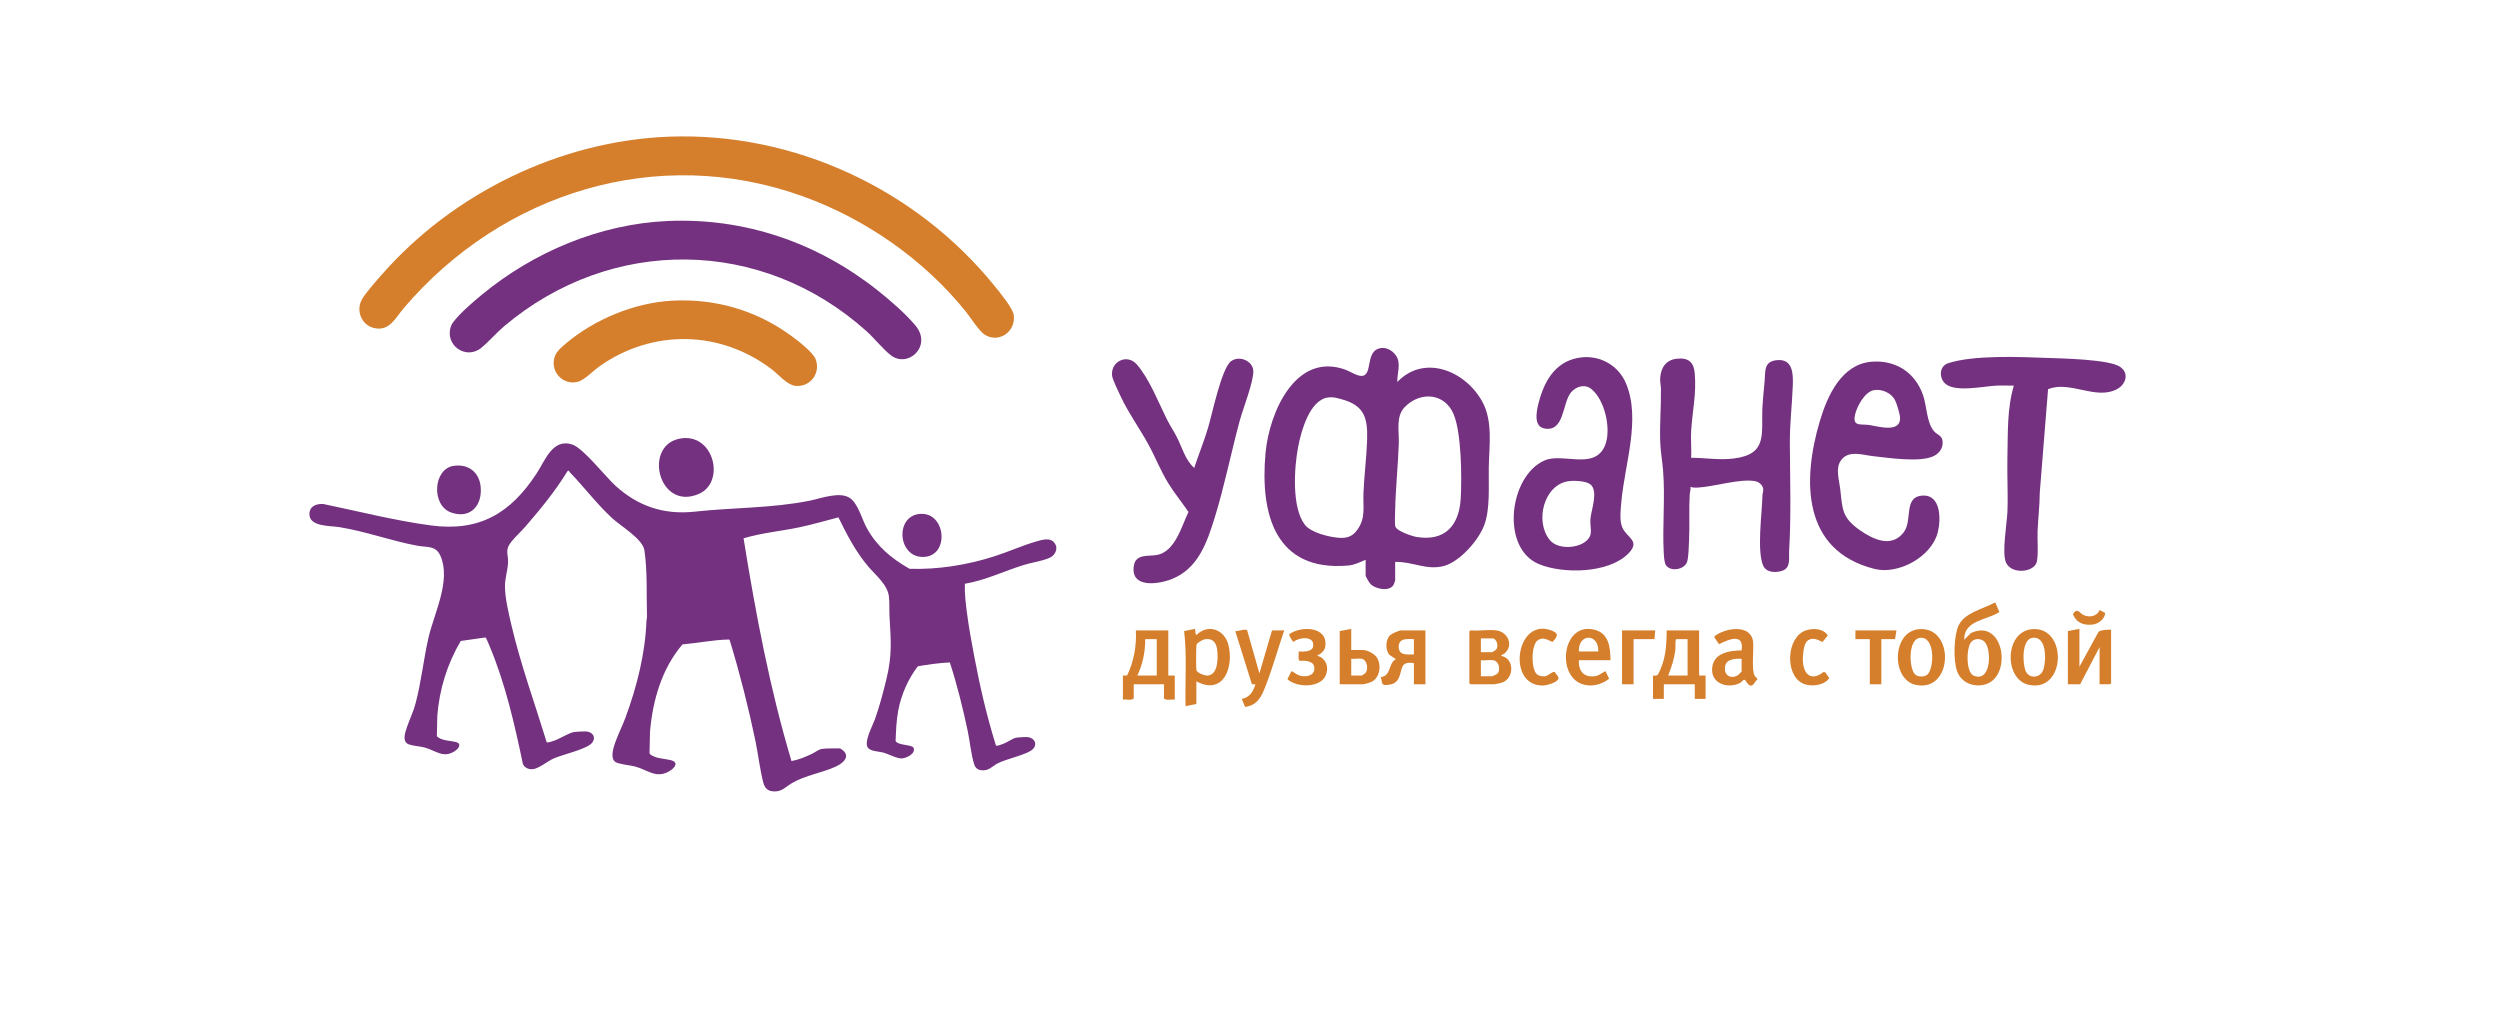 <svg width="202" height="83" viewBox="0 0 202 83" fill="none" xmlns="http://www.w3.org/2000/svg">
<path d="M85.346 44.151V44.44C85.206 44.845 85.022 45 84.632 45.143C84.029 45.364 83.297 45.467 82.661 45.668C81.096 46.161 79.595 46.892 77.96 47.169C77.933 47.946 78.027 48.723 78.126 49.492C78.272 50.638 78.49 51.818 78.704 52.954C79.165 55.403 79.722 57.841 80.466 60.215L80.513 60.253C80.604 60.283 80.995 60.126 81.111 60.081C81.403 59.968 81.822 59.667 82.077 59.613C82.262 59.574 82.705 59.558 82.915 59.552C83.473 59.536 83.891 60.029 83.484 60.499C83.08 60.967 81.263 61.321 80.583 61.694C80.127 61.944 79.914 62.285 79.322 62.239C79.026 62.217 78.814 62.057 78.72 61.775C78.473 61.032 78.363 59.864 78.189 59.05C77.79 57.188 77.338 55.331 76.746 53.523C75.879 53.572 75.016 53.684 74.162 53.837C73.366 54.875 72.83 56.105 72.579 57.398C72.42 58.22 72.403 59.029 72.363 59.864C72.527 60.247 73.689 60.144 73.812 60.422C74.017 60.886 73.26 61.241 72.903 61.279C72.505 61.321 71.796 60.919 71.351 60.804C70.994 60.713 70.284 60.709 70.101 60.376C69.823 59.872 70.5 58.656 70.69 58.13C71.053 57.124 71.37 55.909 71.625 54.864C72.097 52.932 71.984 51.774 71.874 49.828C71.844 49.308 71.881 48.745 71.828 48.223C71.727 47.246 70.751 46.476 70.16 45.781C69.156 44.6 68.42 43.193 67.745 41.802C66.7 42.07 65.667 42.38 64.607 42.602C63.102 42.919 61.553 43.051 60.079 43.495C61.056 49.555 62.194 55.619 63.953 61.495C64.527 61.388 65.076 61.158 65.601 60.912C65.883 60.78 66.14 60.539 66.463 60.504C66.905 60.456 67.434 60.476 67.883 60.472C68.812 61.01 68.238 61.615 67.519 61.944C66.382 62.464 65.126 62.623 64.007 63.264C63.649 63.469 63.229 63.874 62.826 63.928C62.258 64.004 61.844 63.859 61.685 63.272C61.405 62.232 61.267 60.96 61.041 59.877C60.469 57.131 59.78 54.416 58.964 51.736L58.905 51.672C57.642 51.696 56.401 51.959 55.144 52.069C53.482 54.002 52.734 56.592 52.521 59.121L52.481 60.854C52.509 61.002 52.843 61.126 52.979 61.176C53.37 61.319 54.149 61.349 54.413 61.501C54.841 61.747 54.339 62.165 54.084 62.313C53.005 62.943 52.341 62.202 51.296 61.929C50.915 61.829 49.956 61.745 49.706 61.555C49.265 61.221 49.597 60.308 49.754 59.875C49.988 59.232 50.311 58.606 50.55 57.954C51.457 55.488 52.142 52.791 52.233 50.158C52.236 50.06 52.274 49.97 52.277 49.873C52.224 48.126 52.325 46.189 52.068 44.464C51.933 43.551 50.168 42.516 49.477 41.881C48.226 40.731 47.215 39.375 46.047 38.164C45.979 38.094 45.993 37.957 45.845 38.081C44.873 39.678 43.675 41.133 42.457 42.542C42.095 42.96 41.629 43.372 41.294 43.801C40.777 44.464 41.078 44.731 41.049 45.454C41.026 46.048 40.809 46.711 40.802 47.312C40.791 48.267 41.093 49.53 41.313 50.47C42.065 53.691 43.206 56.812 44.172 59.969C44.227 60.043 44.676 59.881 44.785 59.844C45.257 59.686 46.019 59.182 46.418 59.142C46.659 59.117 47.026 59.103 47.273 59.098C47.813 59.085 48.216 59.518 47.847 60.01C47.465 60.519 45.458 60.971 44.765 61.269C44.242 61.495 43.522 62.122 43.023 62.152C42.699 62.171 42.407 62.042 42.252 61.743C41.582 58.534 40.832 55.228 39.557 52.205C39.509 52.093 39.285 51.522 39.225 51.506L37.23 51.79C36.139 53.632 35.501 55.694 35.333 57.841L35.298 59.485C35.437 59.639 35.641 59.712 35.832 59.771C36.129 59.864 36.778 59.897 36.981 60.013C37.31 60.201 36.944 60.564 36.758 60.686C35.816 61.302 35.231 60.65 34.313 60.4C33.925 60.294 33.389 60.272 33.047 60.152C32.446 59.942 32.746 59.15 32.894 58.718C33.109 58.087 33.386 57.546 33.566 56.879C34.032 55.143 34.218 53.297 34.618 51.542C35.067 49.574 36.456 46.929 35.598 44.936C35.219 44.057 34.541 44.244 33.733 44.096C31.588 43.704 29.583 42.937 27.386 42.587C26.68 42.475 24.98 42.57 25.001 41.528C25.014 40.882 25.574 40.689 26.126 40.724C29.008 41.322 31.867 42.055 34.788 42.452C38.726 42.986 41.257 41.484 43.377 38.226C44.05 37.191 44.664 35.398 46.233 35.913C47.132 36.208 48.918 38.518 49.764 39.279C51.584 40.914 53.647 41.601 56.095 41.345C59.177 41.005 62.382 41.07 65.424 40.456C66.33 40.274 67.901 39.665 68.71 40.269C69.345 40.744 69.644 41.946 70.03 42.651C70.847 44.146 72.036 45.136 73.495 45.959C75.823 46.03 78.144 45.652 80.356 44.947C81.496 44.584 82.633 44.06 83.774 43.737C84.396 43.561 85.067 43.375 85.347 44.151H85.346Z" fill="#733180"/>
<path d="M54.064 11.043C64.141 10.664 74.028 15.269 80.365 23.111C80.762 23.603 81.838 24.896 81.913 25.467C82.084 26.764 80.771 27.728 79.625 27.079C79.128 26.798 78.439 25.674 78.037 25.175C74.64 20.963 69.936 17.688 64.872 15.862C53.148 11.634 40.593 15.536 32.617 24.905C31.945 25.695 31.463 26.794 30.22 26.504C29.263 26.281 28.766 25.19 29.192 24.291C29.44 23.766 30.402 22.699 30.82 22.221C36.611 15.598 45.28 11.374 54.064 11.043Z" fill="#D57E2B"/>
<path d="M53.942 17.857C60.176 17.582 66.041 19.602 70.912 23.462C71.891 24.238 73.183 25.354 73.976 26.31C75.349 27.964 73.356 29.801 71.954 28.686C71.311 28.175 70.643 27.324 69.995 26.743C61.543 19.166 49.401 19.05 40.743 26.353C40.105 26.891 39.497 27.608 38.885 28.107C37.642 29.119 35.888 27.875 36.444 26.34C36.67 25.717 38.334 24.306 38.906 23.834C43.112 20.359 48.468 18.099 53.941 17.857H53.942Z" fill="#733180"/>
<path d="M54.309 24.295C57.784 24.105 61.095 25.073 63.907 27.116C64.424 27.491 65.683 28.459 65.903 29.02C66.343 30.141 65.454 31.313 64.263 31.175C63.588 31.096 62.904 30.257 62.357 29.84C58.195 26.67 52.716 26.579 48.443 29.594C47.977 29.923 47.219 30.698 46.733 30.837C45.439 31.208 44.329 29.907 44.879 28.673C45.025 28.344 45.448 27.986 45.724 27.753C48.051 25.79 51.27 24.461 54.309 24.295Z" fill="#D57E2B"/>
<path d="M55.125 35.41C57.724 35.112 58.605 38.979 56.468 39.907C53.157 41.346 51.88 35.782 55.125 35.41Z" fill="#733180"/>
<path d="M36.67 37.638C37.862 37.475 38.746 38.163 38.843 39.383C38.964 40.902 37.953 41.953 36.436 41.405C34.829 40.824 34.995 37.867 36.67 37.638Z" fill="#733180"/>
<path d="M74.477 41.519C76.462 41.513 76.717 44.985 74.581 45.002C72.478 45.019 72.289 41.526 74.477 41.519Z" fill="#733180"/>
<path d="M110.344 45.227C109.861 45.432 109.456 45.651 108.917 45.697C103.056 46.193 101.802 41.581 102.255 36.604C102.551 33.345 104.678 28.394 108.728 29.878C109.134 30.027 109.766 30.477 110.159 30.354C110.835 30.143 110.422 28.597 111.293 28.204C111.848 27.954 112.453 28.243 112.787 28.716C113.242 29.358 112.874 30.148 112.905 30.863C115.102 28.574 118.432 29.987 119.781 32.472C120.635 34.046 120.325 36.054 120.292 37.777C120.266 39.203 120.422 41.091 119.932 42.416C119.475 43.651 117.972 45.367 116.686 45.725C115.284 46.115 114.127 45.359 112.729 45.402V46.903C112.729 46.942 112.616 47.231 112.582 47.284C112.233 47.819 111.152 47.594 110.749 47.2C110.648 47.101 110.343 46.605 110.343 46.491V45.226L110.344 45.227ZM113.507 32.887C112.759 33.654 113.059 34.839 113.023 35.841C112.96 37.633 112.766 39.454 112.727 41.251C112.722 41.533 112.68 42.322 112.742 42.536C112.85 42.913 114.098 43.327 114.462 43.387C116.749 43.763 117.906 42.466 118.028 40.255C118.122 38.555 118.085 35.051 117.472 33.514C116.767 31.745 114.763 31.597 113.507 32.887H113.507ZM107.303 32.116C105.817 32.319 105.136 34.83 104.892 36.092C104.57 37.757 104.354 40.997 105.431 42.398C105.926 43.042 107.39 43.393 108.169 43.453C108.794 43.501 109.261 43.367 109.646 42.843C110.377 41.847 110.12 40.975 110.167 39.839C110.226 38.418 110.416 36.959 110.463 35.547C110.523 33.722 110.215 32.743 108.365 32.248C107.985 32.146 107.71 32.061 107.303 32.116V32.116Z" fill="#733180"/>
<path d="M151.186 29.231C153.118 29.058 154.718 30.055 155.375 31.905C155.692 32.796 155.662 34.175 156.289 34.865C156.551 35.154 156.912 35.175 156.961 35.658C157.018 36.224 156.676 36.661 156.185 36.877C155.058 37.372 152.618 36.996 151.35 36.858C150.5 36.767 149.37 36.34 148.754 37.19C148.282 37.84 148.606 38.773 148.688 39.493C148.878 41.177 148.816 41.822 150.307 42.859C151.369 43.597 152.838 44.282 153.816 43.015C154.572 42.035 153.756 40.123 155.362 40.043C156.85 39.97 156.833 42.015 156.568 43.032C156.054 44.999 153.395 46.449 151.477 45.972C145.645 44.522 145.591 38.881 147.052 33.994C147.667 31.935 148.815 29.443 151.187 29.23L151.186 29.231ZM151.415 31.523C150.675 31.652 150.037 32.837 149.888 33.51C149.666 34.506 150.358 34.238 151.045 34.341C151.731 34.445 153.547 35.006 153.527 33.778C153.522 33.478 153.256 32.586 153.109 32.313C152.799 31.739 152.046 31.413 151.415 31.523Z" fill="#733180"/>
<path d="M136.648 36.987C137.806 36.992 138.95 37.195 140.11 37.044C142.905 36.683 142.28 34.991 142.41 32.778C142.449 32.113 142.526 31.44 142.584 30.776C142.653 29.975 142.5 29.191 143.603 29.098C144.892 28.989 144.892 30.257 144.856 31.191C144.794 32.794 144.607 34.249 144.619 35.9C144.639 38.758 144.73 41.635 144.563 44.492C144.527 45.108 144.715 45.87 144.013 46.114C143.484 46.299 142.704 46.278 142.456 45.681C141.946 44.452 142.375 41.47 142.407 40.016C142.411 39.838 142.498 39.678 142.467 39.492C142.417 39.2 142.127 38.94 141.843 38.884C140.622 38.64 138.483 39.338 137.142 39.399C136.944 39.408 136.78 39.4 136.59 39.341C136.624 39.553 136.541 39.752 136.529 39.957C136.457 41.159 136.536 42.456 136.475 43.67C136.453 44.121 136.441 45.003 136.318 45.395C136.128 46.003 135.01 46.242 134.611 45.67C134.48 45.483 134.448 44.987 134.434 44.73C134.309 42.504 134.555 40.241 134.377 38.018C134.313 37.211 134.171 36.493 134.144 35.663C134.099 34.266 134.221 32.838 134.205 31.422C134.202 31.139 134.121 30.863 134.143 30.54C134.198 29.713 134.605 29.088 135.46 28.988C136.411 28.878 136.86 29.238 136.937 30.19C137.075 31.885 136.749 33.17 136.648 34.781C136.603 35.501 136.68 36.263 136.647 36.988L136.648 36.987Z" fill="#733180"/>
<path d="M127.791 28.876C129.324 28.708 130.778 29.543 131.381 30.979C132.593 33.867 131.285 37.474 131.01 40.491C130.954 41.116 130.83 42.068 131.088 42.636C131.466 43.47 132.573 43.696 131.579 44.716C129.999 46.336 126.306 46.395 124.338 45.577C121.23 44.284 121.938 38.456 124.794 37.206C126.279 36.555 128.815 38.015 129.674 36.021C130.227 34.74 129.68 32.29 128.56 31.417C128.032 31.006 127.328 31.234 126.93 31.715C126.226 32.567 126.42 34.96 124.76 34.614C123.784 34.41 124.224 32.878 124.411 32.228C124.909 30.499 125.893 29.085 127.79 28.876H127.791ZM126.741 38.881C124.746 39.154 123.991 42.123 125.218 43.628C125.842 44.394 127.396 44.332 128.121 43.749C128.81 43.197 128.435 42.672 128.508 41.904C128.576 41.185 129.167 39.656 128.498 39.133C128.138 38.852 127.187 38.819 126.741 38.88V38.881Z" fill="#733180"/>
<path d="M96.492 37.809C96.85 36.721 97.287 35.657 97.614 34.558C97.941 33.459 98.704 29.762 99.465 29.19C100.121 28.698 101.211 29.137 101.267 29.953C101.322 30.768 100.425 33.052 100.176 33.971C99.475 36.558 98.942 39.255 98.152 41.812C97.517 43.865 96.795 45.971 94.646 46.801C93.558 47.222 91.303 47.547 91.619 45.681C91.779 44.733 92.837 44.962 93.469 44.846C94.953 44.574 95.463 42.534 96.028 41.369C95.508 40.591 94.9 39.862 94.408 39.064C93.774 38.037 93.354 36.936 92.778 35.886C92.061 34.578 91.212 33.433 90.565 32.061C90.403 31.717 89.893 30.672 89.857 30.364C89.722 29.203 91.074 28.546 91.862 29.454C92.881 30.631 93.608 32.533 94.309 33.925C94.546 34.396 94.848 34.844 95.089 35.315C95.519 36.154 95.767 37.165 96.492 37.809L96.492 37.809Z" fill="#733180"/>
<path d="M162.72 31.156C162.267 31.169 161.808 31.136 161.354 31.156C160.293 31.202 158.012 31.723 157.19 31.01C156.66 30.551 156.677 29.586 157.412 29.347C159.474 28.677 163.174 28.835 165.368 28.918C166.603 28.964 170.391 29.029 171.294 29.634C172.079 30.161 171.766 31.084 171.023 31.46C169.295 32.336 167.241 30.726 165.483 31.449L164.815 39.78C164.808 40.82 164.682 41.863 164.638 42.896C164.603 43.685 164.721 44.6 164.579 45.368C164.418 46.234 162.568 46.461 162.094 45.474C161.728 44.713 162.158 42.328 162.199 41.37C162.259 39.954 162.165 38.416 162.199 36.956C162.244 35.023 162.16 33.016 162.72 31.156H162.72Z" fill="#733180"/>
<path d="M161.549 49.453C160.533 50.123 158.68 50.093 158.706 51.698L159.244 51.154C161.982 49.855 162.677 54.883 160.242 55.342C159.377 55.505 158.493 55.139 158.153 54.288C157.812 53.437 157.867 51.438 158.228 50.598C158.703 49.493 160.191 49.235 161.134 48.705L161.228 48.701L161.55 49.453H161.549ZM159.307 51.836C158.856 52.278 158.831 54.334 159.477 54.596C160.879 55.166 160.932 52.552 160.394 51.903C160.129 51.583 159.606 51.542 159.307 51.836Z" fill="#D57E2B"/>
<path d="M94.398 50.936V54.585H94.922V56.528C94.646 56.489 94.268 56.623 94.049 56.439V55.291H91.605V56.439C91.386 56.623 91.008 56.489 90.732 56.528V54.585L91.073 54.577C91.617 53.429 91.839 52.212 91.779 50.936H94.398ZM93.467 51.642H92.536C92.533 52.672 92.337 53.658 91.896 54.585H93.467V51.642Z" fill="#D57E2B"/>
<path d="M137.289 50.936V54.585H137.812V56.469H136.939V55.291H134.437V56.469H133.564V54.585C133.694 54.582 133.836 54.622 133.943 54.527C134.021 54.458 134.289 53.779 134.337 53.631C134.618 52.766 134.666 51.841 134.67 50.936H137.289ZM136.358 51.642H135.426C135.333 51.925 135.4 52.219 135.367 52.495C135.279 53.239 135.063 53.897 134.786 54.585H136.357V51.642L136.358 51.642Z" fill="#D57E2B"/>
<path d="M96.668 56.878L95.795 57.055C95.743 55.036 95.915 52.997 95.678 50.992L96.551 50.814C96.604 50.864 96.551 51.349 96.696 51.285C97.638 50.375 98.947 50.872 99.256 52.11C99.718 53.955 98.817 56.219 96.667 55.052V56.877L96.668 56.878ZM97.351 51.654C97.181 51.683 96.729 51.923 96.68 52.093C96.639 52.235 96.633 53.961 96.668 54.141C96.71 54.367 97.338 54.602 97.569 54.586C98.434 54.525 98.417 53.175 98.355 52.552C98.293 51.929 97.987 51.543 97.351 51.654Z" fill="#D57E2B"/>
<path d="M168.016 50.814V53.875L169.562 51.053C169.744 50.888 170.327 50.88 170.577 50.873V55.2L170.49 55.288H169.646V52.286L168.075 55.288H167.085V50.991L168.016 50.814ZM167.987 53.934V53.993C168.025 53.973 168.025 53.953 167.987 53.934Z" fill="#D57E2B"/>
<path d="M120.907 50.934C121.832 51.06 122.328 52.13 121.577 52.79C121.473 52.882 121.334 52.895 121.286 52.994C122.393 53.187 122.356 54.834 121.356 55.156C121.245 55.192 120.821 55.29 120.732 55.29H118.812L118.724 55.202V51.023L118.812 50.934C119.467 50.998 120.272 50.849 120.907 50.934H120.907ZM119.655 52.7H120.557C120.578 52.7 120.845 52.535 120.879 52.496C121.135 52.204 120.903 51.582 120.615 51.582H119.655V52.7ZM120.674 53.348C120.381 53.295 119.964 53.386 119.655 53.348V54.643H120.557C120.58 54.643 120.941 54.479 120.975 54.448C121.275 54.178 121.131 53.43 120.673 53.349L120.674 53.348Z" fill="#D57E2B"/>
<path d="M115.174 50.936V55.291H114.243V53.585C113.073 53.382 113.357 54.141 112.995 54.824C112.8 55.193 112.51 55.306 112.112 55.343C111.55 55.397 111.723 55.164 111.566 54.705C112.433 54.625 112.144 53.605 112.788 53.261L112.264 52.909C111.922 52.52 111.94 51.683 112.326 51.322C112.477 51.182 113.034 50.936 113.225 50.936H115.174V50.936ZM114.243 51.642C113.719 51.636 113.016 51.53 113.016 52.26C113.016 52.989 113.718 52.883 114.243 52.877V51.641V51.642Z" fill="#D57E2B"/>
<path d="M141.006 54.945C140.866 54.864 140.735 55.1 140.626 55.163C139.761 55.655 138.342 55.328 138.337 54.142C138.331 52.782 139.658 52.575 140.724 52.548C140.933 51.11 139.66 51.665 138.9 52.047L138.533 51.524L138.536 51.405C139.382 50.729 141.527 50.38 141.655 51.904C141.71 52.548 141.506 54.136 141.778 54.605C141.832 54.698 142.013 54.81 141.998 54.9C141.769 55.061 141.663 55.551 141.33 55.352C141.204 55.276 141.028 54.958 141.005 54.945H141.006ZM140.722 53.23C140.037 53.206 139.3 53.269 139.38 54.146C139.428 54.674 139.97 54.828 140.393 54.575C140.447 54.543 140.722 54.283 140.722 54.26V53.23Z" fill="#D57E2B"/>
<path d="M103.768 50.937C103.249 52.426 102.832 53.974 102.256 55.441C101.922 56.289 101.61 56.979 100.603 57.122L100.336 56.473C100.97 56.364 101.262 55.867 101.44 55.294L101.155 55.287L99.81 50.997C100.029 51.021 100.632 50.769 100.772 50.937L101.76 54.411L102.778 50.937H103.768Z" fill="#D57E2B"/>
<path d="M155.086 50.834C157.973 50.63 157.81 55.98 154.791 55.336C152.793 54.909 152.849 50.992 155.086 50.834ZM155.144 51.537C154.154 51.639 154.243 53.966 154.717 54.47C154.957 54.725 155.527 54.729 155.77 54.47C156.286 53.918 156.364 51.411 155.144 51.537H155.144Z" fill="#D57E2B"/>
<path d="M164.222 50.834C167.083 50.63 166.925 55.98 163.928 55.335C161.896 54.898 161.959 50.996 164.222 50.834ZM164.219 51.536C163.335 51.666 163.413 53.638 163.68 54.232C163.962 54.861 164.849 54.803 165.092 54.128C165.35 53.411 165.4 51.363 164.22 51.536H164.219Z" fill="#D57E2B"/>
<path d="M130.131 53.346H127.57C127.53 54.218 127.975 54.761 128.874 54.636C129.198 54.592 129.439 54.361 129.722 54.23L130.019 54.84C129.591 55.177 129.069 55.38 128.52 55.384C125.597 55.411 126.024 50.068 128.909 50.903C130.016 51.223 130.111 52.348 130.131 53.347V53.346ZM129.141 52.64C129.202 51.153 127.512 51.158 127.57 52.64H129.141Z" fill="#D57E2B"/>
<path d="M109.18 50.815V52.522H110.14C110.463 52.522 111.019 52.813 111.216 53.081C111.659 53.684 111.508 54.804 110.781 55.112C110.666 55.161 110.238 55.288 110.14 55.288H108.249V50.991L109.18 50.814V50.815ZM110.024 53.228C109.78 53.185 109.437 53.26 109.18 53.228V54.582H110.024C110.061 54.582 110.293 54.424 110.336 54.369C110.594 54.038 110.457 53.306 110.024 53.229V53.228Z" fill="#D57E2B"/>
<path d="M106.445 52.934C106.498 53.046 106.68 53.059 106.79 53.143C107.249 53.496 107.342 54.052 107.114 54.582C106.675 55.603 104.755 55.57 104.025 54.876L104.35 54.228C104.593 54.327 104.789 54.533 105.058 54.599C105.512 54.711 106.191 54.626 106.201 54.023C106.212 53.386 105.492 53.369 105.026 53.395C104.846 53.335 104.962 52.804 104.931 52.638C105.253 52.662 106.013 52.682 106.094 52.254C106.268 51.33 104.964 51.482 104.498 51.873C104.416 51.755 104.115 51.351 104.182 51.234C105.174 50.537 107.373 50.618 107.071 52.3C107.023 52.569 106.709 52.881 106.445 52.933V52.934Z" fill="#D57E2B"/>
<path d="M145.98 51.838C145.729 52.1 145.652 53.014 145.67 53.377C145.726 54.508 146.348 55.069 147.341 54.299L147.474 54.317L147.808 54.792C147.373 55.413 146.297 55.521 145.656 55.217C144.192 54.522 144.337 51.454 145.928 50.932C146.502 50.743 147.352 50.774 147.684 51.35L147.258 51.871C146.841 51.669 146.371 51.428 145.98 51.838V51.838Z" fill="#D57E2B"/>
<path d="M125.639 54.299C125.704 54.509 126.04 54.682 125.887 54.908C125.709 55.172 124.98 55.383 124.673 55.389C121.745 55.45 122.458 49.99 125.242 50.903C125.949 51.135 125.926 51.368 125.438 51.87C125.029 51.705 124.697 51.433 124.255 51.728C123.71 52.092 123.705 54.026 124.165 54.464C124.339 54.63 124.631 54.672 124.861 54.636C125.11 54.596 125.481 54.205 125.639 54.298V54.299Z" fill="#D57E2B"/>
<path d="M153.234 50.936L153.118 51.642H152.013V55.291H151.081V51.642H149.917V50.936H153.234Z" fill="#D57E2B"/>
<path d="M133.739 50.936L133.681 51.642H131.993V55.291H131.062V50.936H133.739Z" fill="#D57E2B"/>
<path d="M169.647 49.286L170.086 49.52C170.124 49.961 169.551 50.402 169.146 50.458C168.406 50.56 167.769 50.351 167.492 49.608C167.872 49.067 168.006 49.532 168.342 49.692C168.816 49.916 169.45 49.812 169.647 49.287L169.647 49.286Z" fill="#D57E2B"/>
</svg>
